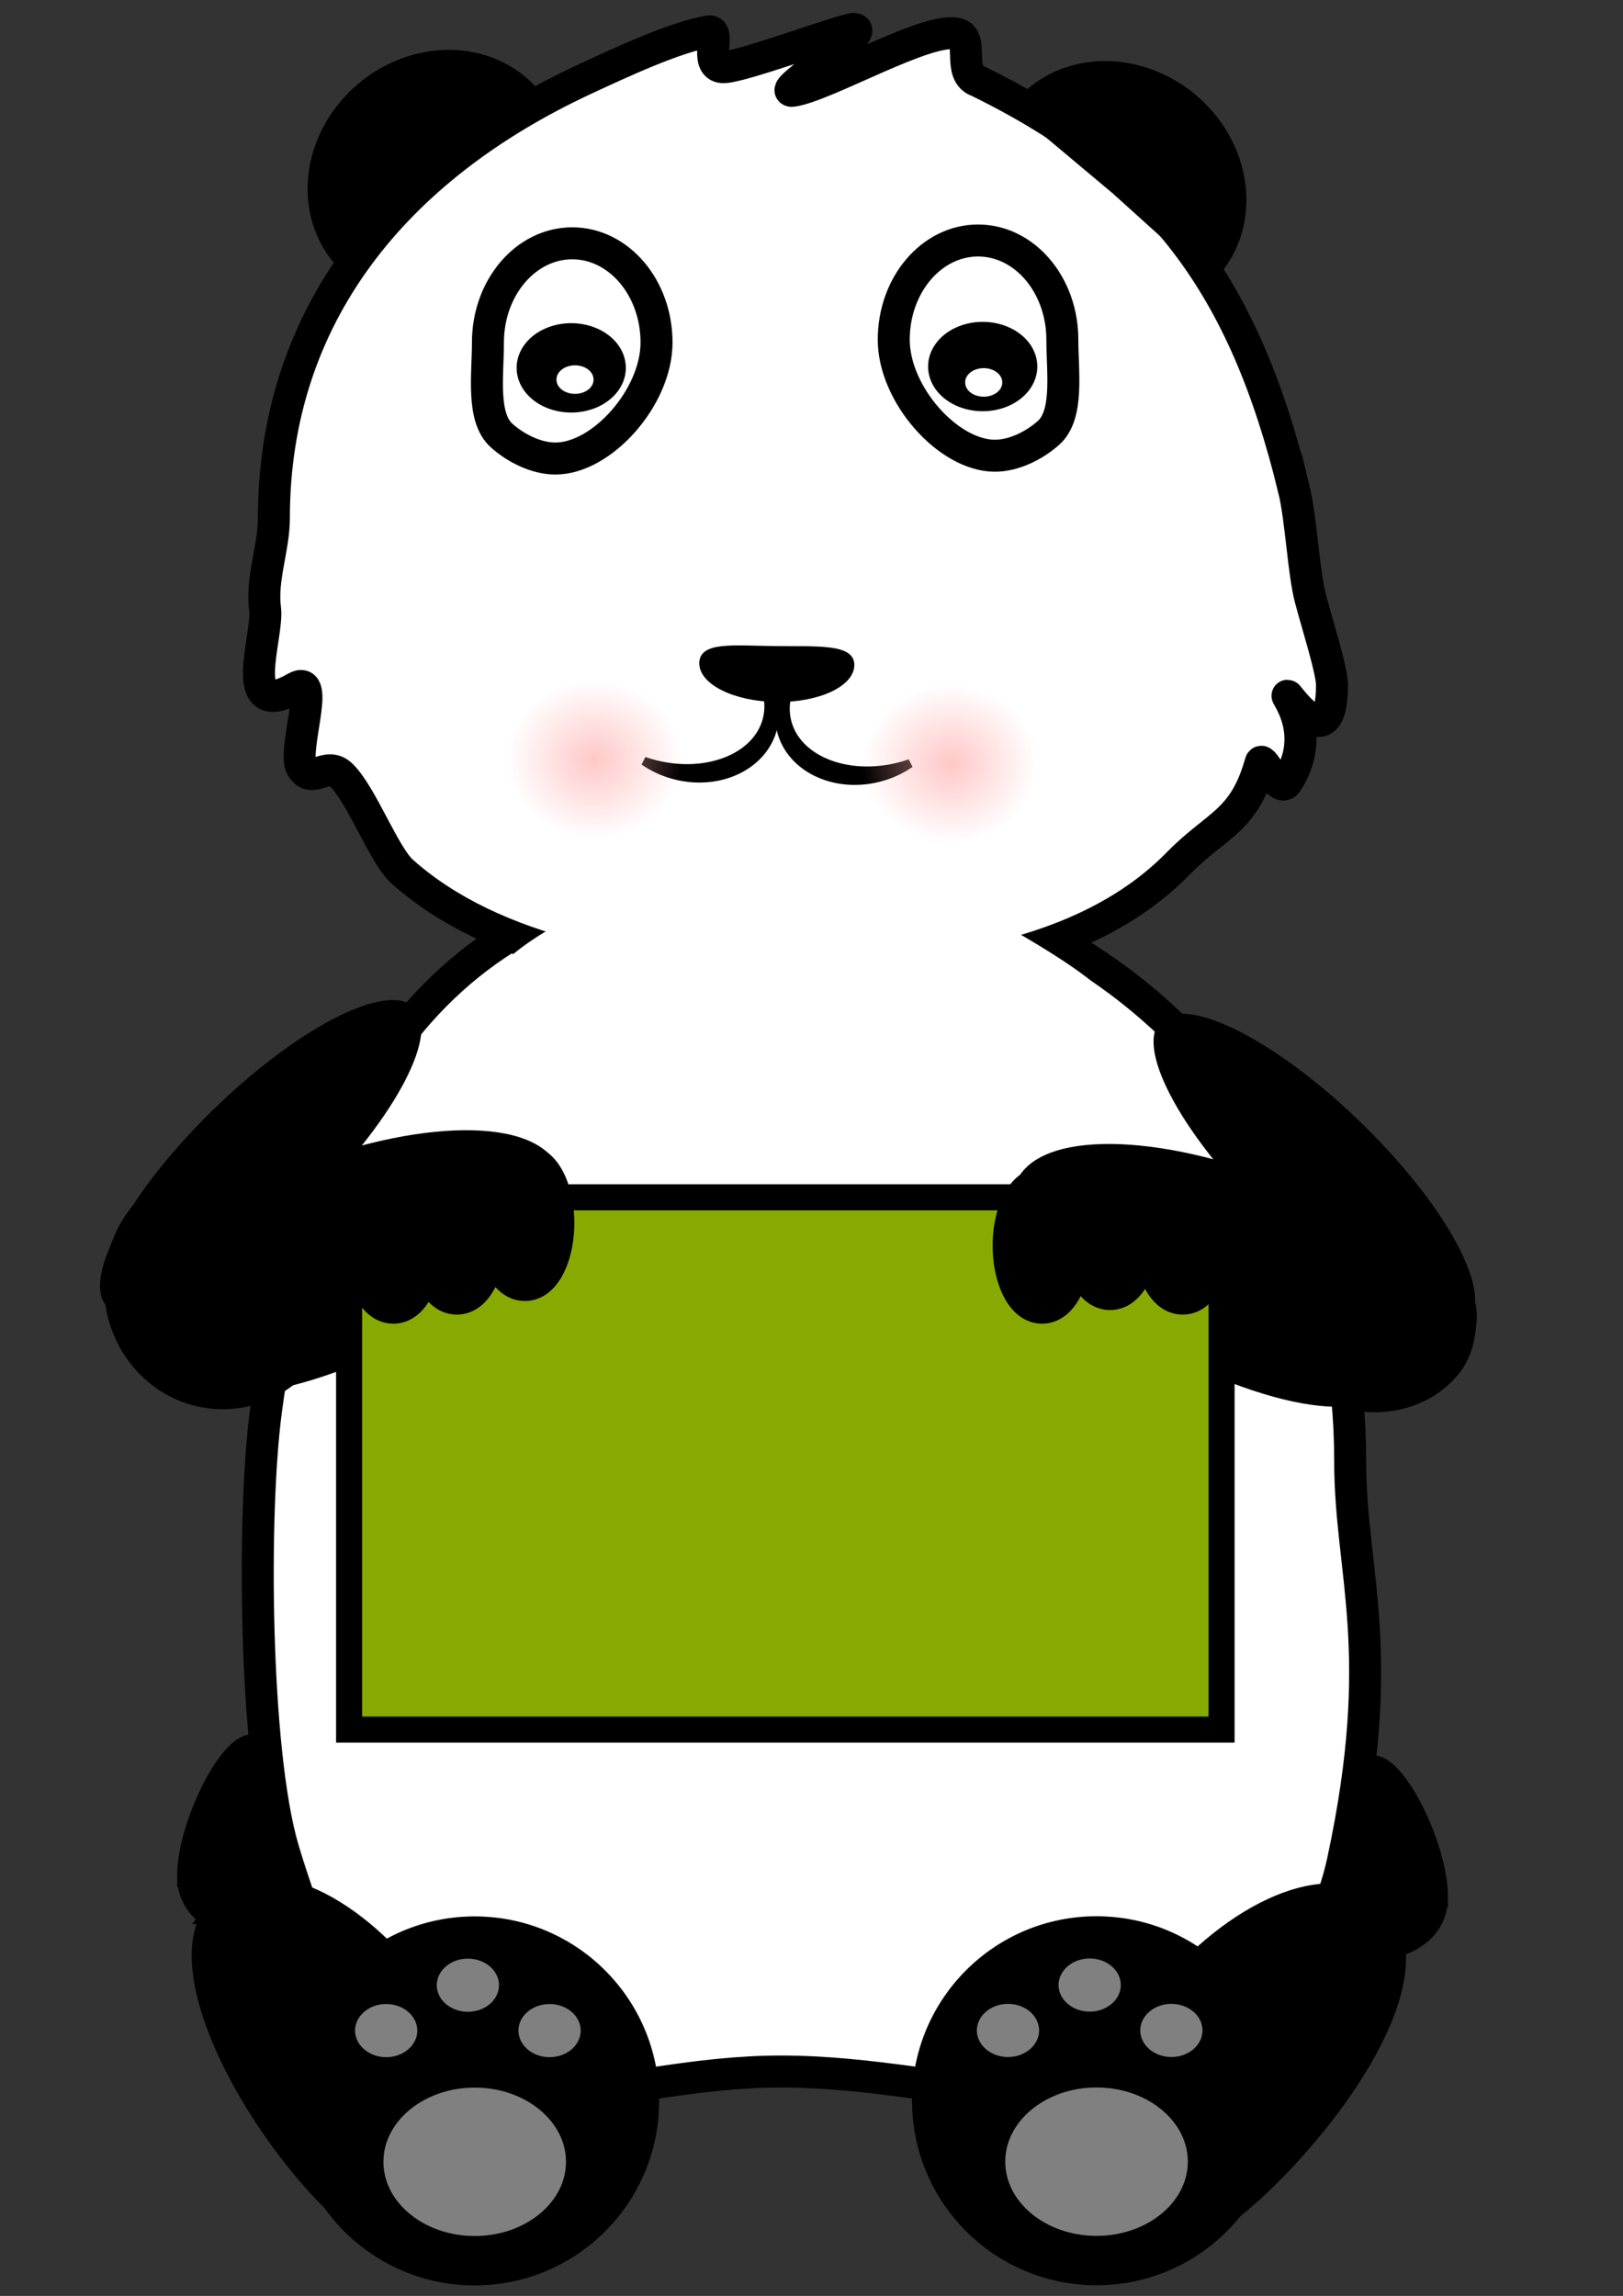 <?xml version="1.0"?>
<svg xmlns:rdf="http://www.w3.org/1999/02/22-rdf-syntax-ns#" xmlns="http://www.w3.org/2000/svg" xmlns:osb="http://www.openswatchbook.org/uri/2009/osb" xmlns:cc="http://creativecommons.org/ns#" xmlns:xlink="http://www.w3.org/1999/xlink" xmlns:dc="http://purl.org/dc/elements/1.1/" id="svg2" viewBox="0 0 744.09 1052.4" version="1.1">
 <rect x="0" y="0" width="744.09" height="1052.4" fill="#333333" stroke="none"/>
 <defs id="defs4">
  <radialGradient id="radialGradient5483" gradientUnits="userSpaceOnUse" cy="1842.9" cx="-291.68" gradientTransform="matrix(1 0 0 1.983 0 -1811.7)" r="57.943">
   <stop id="stop5479" stop-color="#faa" offset="0"/>
   <stop id="stop5481" stop-color="#faa" stop-opacity="0" offset="1"/>
  </radialGradient>
 </defs>
 <g id="layer1">
  <path id="path3824" stroke="#000" stroke-width="6.843" d="m378.09 524.5c11.266-34.991 98.71-7.612 192.75 22.665 94.037 30.277 111.01 37.219 99.744 72.21-11.266 34.99-82.329 16.37-121.82 6.663-64.29-15.81-181.94-66.55-170.67-101.54z"/>
  <path id="path3822" stroke="#000" stroke-width="14.664" fill="#fff" d="m619.01 669.78c0 51.564 17.452 86.763-3.323 183.32-8.672 40.302-35.532 69.661-46.629 79.932-57.258 52.995-129.1 16.508-211.08 16.508-76.845 0-139.98 36.606-191.78-17.158-13.069-13.566-31.22-66.881-36.581-85.37-12.997-44.823-13.956-153-7.716-200.11 20.741-156.58 88.681-248.56 234-248.56 145.31 0 263.11 113.48 263.11 271.43z"/>
  <path id="path2985" stroke="#000" stroke-width="14.664" fill="#fff" d="m593.19 224.12c3.394 13.93 4.378 38.218 7.682 50.548 3.832 14.301 9.795 32.774 9.795 39.306 0 37.505-24.284-1.706-19.846 5.98 10.987 19.03 2.286 33.818-0.832 38.609-3.527 5.42-11.205-11.888-11.999-9.072-7.768 27.55-19.959 28.04-37.891 46.376-42.47 43.428-113.8 53.124-182.64 53.124-63.141 0-131.25-12.147-173.07-49.47-8.28-7.39-18.43-34.769-27.717-44.04-7.035-7.023-13.575 4.527-18.432-3.886-4.242-7.348 9.004-43.1-2.737-36.322-27.714 16.001-12.347-23.876-13.965-36.073-1.844-13.899 4.025-27.908 4.025-41.639 0-92.842 55.525-160.73 142.17-201.11 17.252-8.04 41.717-19.382 57.146-22.028 5.896-1.011-2.384 15.81 6.447 16.369 7.461 0.472 53.826-16.907 60.056-17.545 9.231 0.333-36.269 29.558-27.974 28.369 15.284-2.192 62.618-29.94 75.704-26.028 7.591 2.269-0.589 18.382 9.408 21.664 83.65 41.072 122.08 94.21 144.66 186.88z"/>
  <path id="path2989" stroke="#000" stroke-width="14.664" fill="#fff" d="m487.05 155.71c0 14.79 3.002 34.362-6.293 42.666-6.487 5.795-15.864 10.521-24.638 10.521-21.345 0-46.366-28.075-46.366-53.187s17.304-45.469 38.649-45.469 38.649 20.357 38.649 45.469z"/>
  <path id="path5389" stroke="#000" stroke-width="14.664" fill="#fff" d="m223.7 157c0 14.79-3.002 34.362 6.293 42.666 6.487 5.795 15.864 10.521 24.638 10.521 21.345 0 46.366-28.075 46.366-53.187s-17.304-45.469-38.649-45.469-38.649 20.357-38.649 45.469z"/>
  <path id="path2993" stroke-width="7" stroke="#000" transform="matrix(.978 0 0 .978 71.976 -1355.3)" d="m216.28 1558.2a22.093 17.442 0 1 1 -44.186 0 22.093 17.442 0 1 1 44.186 0z"/>
  <path id="path2995" stroke-width="7" stroke="#000" transform="matrix(.978 0 0 .978 260.62 -1355.9)" d="m216.28 1558.2a22.093 17.442 0 1 1 -44.186 0 22.093 17.442 0 1 1 44.186 0z"/>
  <path id="path2997" stroke-width="7" stroke="#000" transform="matrix(-.747 .631 -.631 -.747 866.02 1371.5)" d="m-272.09 1447.7a59.302 53.488 0 1 1 -118.56 -2.155l59.254 2.155z"/>
  <path id="path3001" stroke-width="7" stroke="#000" transform="matrix(-.749 -.628 .628 -.749 -644.99 962.26)" d="m-272.09 1447.7a59.302 53.488 0 1 1 -118.56 -2.155l59.254 2.155z"/>
  <path id="path3005" stroke="#000" stroke-width="1.174" d="m355.99 321.19c-19.305-0.248-34.887-7.965-34.804-17.237 0.084-9.271 14.841-7.466 34.146-7.218 19.305 0.248 35.847-1.156 35.764 8.116-0.083 9.217-15.624 16.511-34.815 16.342l-0.139-16.791z"/>
  <g id="g3891" stroke="#000" transform="matrix(.978 0 0 .978 82.376 -1345.9)">
   <path id="path3889" stroke-width="7" transform="matrix(.252 -.165 .941 .955 -1007.1 221.12)" d="m-234.04 1725.8c0 39.365-46.2 71.277-103.19 71.277-56.991 0-103.19-31.912-103.19-71.277s46.2-71.277 103.19-71.277c56.991 0 103.19 31.912 103.19 71.277z"/>
   <path id="path3829" stroke-width="4.607" d="m393.76 1932.2c8.559-23.836 64.36-23.34 124.63 1.107 60.274 24.448 71.377 51.585 62.818 75.421-8.559 23.836-33.54 35.345-93.814 10.897s-102.2-63.59-93.638-87.426z"/>
  </g>
  <path id="path5384" stroke="#000" stroke-width="10.937" d="m99.013 876.51c-16.779 22.415 6.094 74.894 38.26 114.65 32.166 39.755 61.444 51.732 78.223 29.317s4.305-72.814-27.861-112.57c-32.166-39.755-71.844-53.812-88.623-31.397z"/>
  <g id="g3875" stroke="#000" stroke-width="7" transform="matrix(.978 0 0 .978 82.376 -1345.9)">
   <path id="path3831" transform="translate(-10.638 4.255)" d="m231.91 2356.6c0 45.828-37.151 82.979-82.979 82.979s-82.979-37.151-82.979-82.979 37.151-82.979 82.979-82.979 82.979 37.151 82.979 82.979z"/>
   <path id="path3840" fill="#808080" d="m114.89 2327.9c0 8.813-8.097 15.958-18.085 15.958-9.988 0-18.085-7.144-18.085-15.958 0-8.813 8.097-15.957 18.085-15.957 9.988 0 18.085 7.144 18.085 15.957z"/>
   <path id="path3842" transform="translate(38.298 -21.277)" fill="#808080" d="m114.89 2327.9c0 8.813-8.097 15.958-18.085 15.958-9.988 0-18.085-7.144-18.085-15.958 0-8.813 8.097-15.957 18.085-15.957 9.988 0 18.085 7.144 18.085 15.957z"/>
   <path id="path3844" transform="translate(76.596 -2.5532e-7)" fill="#808080" d="m114.89 2327.9c0 8.813-8.097 15.958-18.085 15.958-9.988 0-18.085-7.144-18.085-15.958 0-8.813 8.097-15.957 18.085-15.957 9.988 0 18.085 7.144 18.085 15.957z"/>
   <path id="path3846" transform="matrix(2.934 0 0 2.792 -145.72 -4110.1)" fill="#808080" d="m114.89 2327.9c0 8.813-8.097 15.958-18.085 15.958-9.988 0-18.085-7.144-18.085-15.958 0-8.813 8.097-15.957 18.085-15.957 9.988 0 18.085 7.144 18.085 15.957z"/>
  </g>
  <path id="path5382" stroke="#000" stroke-width="11.08" d="m634.78 881.52c15.17 23.957-12.101 72.188-47.798 109.73-35.697 37.547-66.303 50.192-81.473 26.235s1.47-73.816 37.167-111.36c35.697-37.547 76.934-48.564 92.104-24.607z"/>
  <g id="g3868" transform="matrix(.978 0 0 .978 78.216 -1364.7)">
   <g id="g3882" stroke="#000" stroke-width="7" transform="translate(0 4.255)">
    <path id="path3858" transform="translate(285.11 19.149)" d="m231.91 2356.6c0 45.828-37.151 82.979-82.979 82.979s-82.979-37.151-82.979-82.979 37.151-82.979 82.979-82.979 82.979 37.151 82.979 82.979z"/>
    <path id="path3860" transform="translate(295.74 14.894)" fill="#808080" d="m114.89 2327.9c0 8.813-8.097 15.958-18.085 15.958-9.988 0-18.085-7.144-18.085-15.958 0-8.813 8.097-15.957 18.085-15.957 9.988 0 18.085 7.144 18.085 15.957z"/>
    <path id="path3862" transform="translate(334.04 -6.383)" fill="#808080" d="m114.89 2327.9c0 8.813-8.097 15.958-18.085 15.958-9.988 0-18.085-7.144-18.085-15.958 0-8.813 8.097-15.957 18.085-15.957 9.988 0 18.085 7.144 18.085 15.957z"/>
    <path id="path3864" transform="translate(372.34 14.894)" fill="#808080" d="m114.89 2327.9c0 8.813-8.097 15.958-18.085 15.958-9.988 0-18.085-7.144-18.085-15.958 0-8.813 8.097-15.957 18.085-15.957 9.988 0 18.085 7.144 18.085 15.957z"/>
    <path id="path3866" transform="matrix(2.934 0 0 2.792 150.03 -4095.2)" fill="#808080" d="m114.89 2327.9c0 8.813-8.097 15.958-18.085 15.958-9.988 0-18.085-7.144-18.085-15.958 0-8.813 8.097-15.957 18.085-15.957 9.988 0 18.085 7.144 18.085 15.957z"/>
   </g>
  </g>
  <g id="g3895" stroke="#000" transform="matrix(-.978 0 0 .978 639.73 -1352.2)">
   <path id="path3897" stroke-width="7" transform="matrix(.252 -.165 .941 .955 -1007.1 221.12)" d="m-234.04 1725.8c0 39.365-46.2 71.277-103.19 71.277-56.991 0-103.19-31.912-103.19-71.277s46.2-71.277 103.19-71.277c56.991 0 103.19 31.912 103.19 71.277z"/>
   <path id="path3899" stroke-width="4.607" d="m393.76 1932.2c8.559-23.836 64.36-23.34 124.63 1.107 60.274 24.448 71.377 51.585 62.818 75.421-8.559 23.836-33.54 35.345-93.814 10.897s-102.2-63.59-93.638-87.426z"/>
  </g>
  <path id="path3901" stroke-width="7" stroke="#000" transform="matrix(.978 0 0 .978 169.73 -1264.8)" d="m-17.021 1896a52.128 54.255 0 1 1 -104.26 0 52.128 54.255 0 1 1 104.26 0z"/>
  <path id="path3903" stroke-width="7" stroke="#000" transform="matrix(.745 0 0 .675 1013.1 -551.01)" d="m-455.32 1716.2a58.511 55.319 0 1 1 -117.02 0 58.511 55.319 0 1 1 117.02 0z"/>
  <rect id="rect5360" height="243.99" width="399.99" stroke="#000" y="548.82" x="160.05" stroke-width="11.944" fill="#8a0"/>
  <path id="path5367" stroke-width="15" stroke="#000" transform="matrix(.818 0 0 .622 651.11 -560.69)" d="m-555.32 1819.4a20.213 50 0 1 1 -40.426 0 20.213 50 0 1 1 40.426 0z"/>
  <path id="path5369" stroke-width="15" stroke="#000" transform="matrix(.818 0 0 .622 680.23 -564.85)" d="m-555.32 1819.4a20.213 50 0 1 1 -40.426 0 20.213 50 0 1 1 40.426 0z"/>
  <path id="path5371" stroke-width="15" stroke="#000" transform="matrix(.818 0 0 .622 711.43 -571.09)" d="m-555.32 1819.4a20.213 50 0 1 1 -40.426 0 20.213 50 0 1 1 40.426 0z"/>
  <path id="path5375" stroke-width="15" stroke="#000" transform="matrix(.818 0 0 .622 948.54 -560.69)" d="m-555.32 1819.4a20.213 50 0 1 1 -40.426 0 20.213 50 0 1 1 40.426 0z"/>
  <path id="path5377" stroke-width="15" stroke="#000" transform="matrix(.818 0 0 .622 979.74 -566.93)" d="m-555.32 1819.4a20.213 50 0 1 1 -40.426 0 20.213 50 0 1 1 40.426 0z"/>
  <path id="path5379" stroke-width="15" stroke="#000" transform="matrix(.818 0 0 .622 1013 -564.85)" d="m-555.32 1819.4a20.213 50 0 1 1 -40.426 0 20.213 50 0 1 1 40.426 0z"/>
  <path id="path5394" fill="#fff" d="m498.53 454.04c-20.45-4.758-73.485 28.513-139.85 28.513-66.363 0-121.98-8.639-133.06-26.476-7.468-12.025 28.777-32.882 44.093-39.264 21.945-9.143 49.882-10.294 88.966-10.294 42.716 0 80.225 7.052 101.53 17.677 11.796 5.882 58.681 34.583 38.315 29.845z"/>
  <path id="path5458" stroke="#000" stroke-width="3.91" d="m343.74 303.21c6.985 7.863 10.211 17.361 7.941 26.449-4.354 17.433-27.267 26.724-51.157 20.757-1.81-0.452-3.563-0.975-5.276-1.57 4.199 2.926 9.118 5.206 14.546 6.561 20.37 5.088 40.329-4.637 44.599-21.734 2.752-11.018-1.695-22.399-10.654-30.465z"/>
  <path id="path5465" stroke="#000" stroke-width="3.91" d="m368.77 304.29c-6.985 7.863-10.211 17.361-7.941 26.449 4.354 17.433 27.267 26.724 51.157 20.757 1.81-0.452 3.563-0.975 5.276-1.57-4.199 2.926-9.118 5.206-14.546 6.561-20.37 5.088-40.329-4.637-44.599-21.734-2.752-11.018 1.695-22.399 10.654-30.465z"/>
  <path id="path5470" stroke="#000" stroke-width="10.109" d="m658.78 869.41c0 22.17-25.972 25.396-36.899 25.396-10.928 0-2.674-3.226-2.674-25.396s-0.767-59.804 10.161-59.804 29.413 37.634 29.413 59.804z"/>
  <path id="path5473" stroke="#000" stroke-width="10.109" d="m86.255 859.81c0 22.17 25.972 25.396 36.899 25.396 10.928 0 2.674-3.226 2.674-25.396s0.767-59.804-10.161-59.804-29.413 37.634-29.413 59.804z"/>
  <path id="path5475" opacity=".652" transform="matrix(.696 0 0 .318 475.45 -237.94)" fill="url(#radialGradient5483)" d="m-233.74 1842.9a57.943 114.9 0 1 1 -115.89 0 57.943 114.9 0 1 1 115.89 0z"/>
  <path id="path5485" opacity=".655" transform="matrix(.696 0 0 .318 638.67 -236.02)" fill="url(#radialGradient5483)" d="m-233.74 1842.9a57.943 114.9 0 1 1 -115.89 0 57.943 114.9 0 1 1 115.89 0z"/>
  <path id="path5605" transform="matrix(1.528 0 0 1.161 -27.114 -1625.9)" fill="#fff" d="m195.83 1550.3a5.556 5.556 0 1 1 -11.111 0 5.556 5.556 0 1 1 11.111 0z"/>
  <path id="path5611" transform="matrix(1.528 0 0 1.161 160.26 -1624.6)" fill="#fff" d="m195.83 1550.3a5.556 5.556 0 1 1 -11.111 0 5.556 5.556 0 1 1 11.111 0z"/>
 </g>
</svg>
